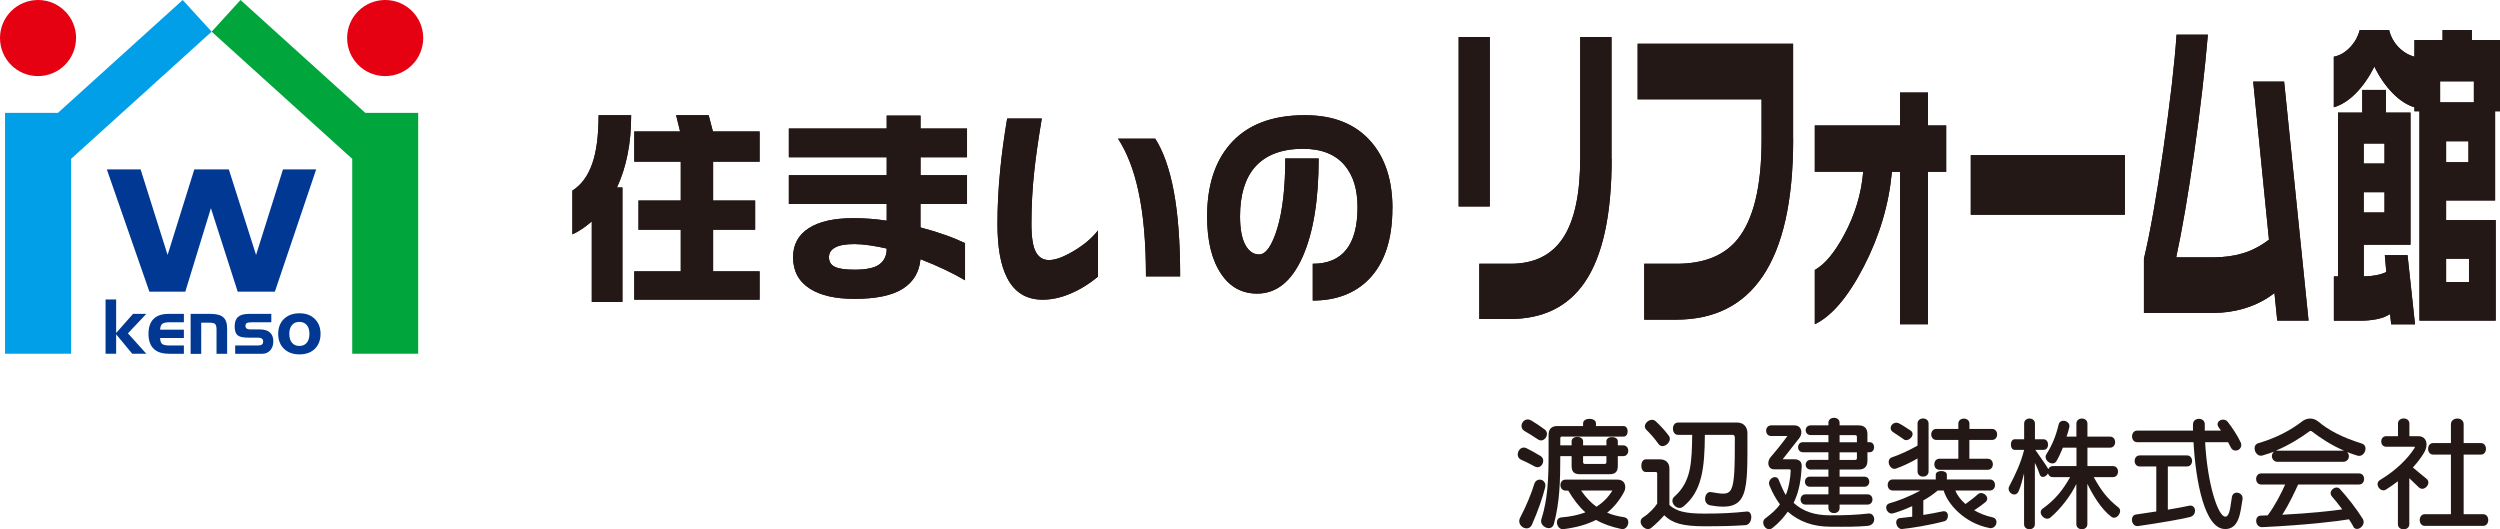 <?xml version="1.0" encoding="UTF-8"?><svg id="_レイヤー_2" xmlns="http://www.w3.org/2000/svg" viewBox="0 0 337.71 71.51"><defs><style>.cls-1{fill:#00a63c;}.cls-2{fill:#231815;}.cls-3{fill:#003893;}.cls-4{fill:#009fe8;}.cls-5{fill:#e50012;}</style></defs><g id="_レイヤー_1-2"><path class="cls-2" d="M85.26,15.56c0,1.94-.16,3.72-.49,5.32-.32,1.61-.8,3.09-1.43,4.44h.74v15.47h-4.14v-10.88c-.4.34-.81.66-1.24.96-.43.3-.89.56-1.38.79v-5.91c1.2-.76,2.09-1.96,2.67-3.6.58-1.64.87-3.83.87-6.59h4.4ZM95.73,15.56l.57,2.2h6.31v4.08h-6.28v5.25h5.68v3.94h-5.68v5.62h6.28v3.83h-16.93v-3.83h6.28v-5.62h-5.71v-3.94h5.71v-5.25h-6.28v-4.08h6.19l-.54-2.2h4.4Z"/><path class="cls-2" d="M130.62,27.55h-6.28v3.17c1.2.32,2.28.65,3.24.99.96.33,1.89.71,2.78,1.13v5.02c-1.64-.97-3.64-1.92-6.02-2.85-.15,1.73-.94,3.06-2.37,3.98-1.43.92-3.61,1.38-6.54,1.38-2.59,0-4.6-.46-6.02-1.37-1.52-.97-2.28-2.39-2.28-4.25,0-1.69.7-3,2.1-3.91,1.4-.91,3.42-1.37,6.07-1.37,1.47,0,2.96.11,4.48.34v-2.26h-13.22v-3.88h13.22v-2.43h-13.22v-3.88h13.22v-1.74h4.57v1.74h6.28v3.88h-6.28v2.43h6.28v3.88ZM119.77,33.57c-.72-.17-1.48-.31-2.28-.43-.8-.11-1.48-.17-2.06-.17-1.18,0-2.05.15-2.61.46-.56.3-.84.74-.84,1.31,0,.61.26,1.04.79,1.3.52.26,1.41.39,2.67.39,1.6,0,2.72-.24,3.37-.73.65-.49.97-1.19.97-2.13Z"/><path class="cls-2" d="M148.32,37.37c-1.14.95-2.36,1.71-3.67,2.27-1.3.56-2.57.84-3.81.84-2.21,0-3.82-1-4.82-3-.86-1.69-1.28-4.1-1.28-7.22,0-2.34.12-4.77.37-7.28.19-2.02.5-4.34.94-6.97h4.68c-.46,2.74-.79,5.05-1,6.94-.27,2.44-.4,4.85-.4,7.25,0,1.85.2,3.13.6,3.85.4.72.99,1.08,1.77,1.08.84,0,1.92-.39,3.25-1.17,1.43-.84,2.55-1.78,3.37-2.83v6.22ZM159.42,37.34h-4.62c0-4.57-.34-8.42-1.03-11.56-.61-2.82-1.52-5.17-2.74-7.05h5.02c1.1,1.71,1.94,4.09,2.51,7.12.57,3.04.86,6.87.86,11.49Z"/><path class="cls-2" d="M188.09,28.15c0,4.22-1.07,7.42-3.2,9.59-1.88,1.9-4.41,2.86-7.56,2.86v-4.97c4.03,0,6.05-2.55,6.05-7.65,0-2.4-.58-4.28-1.74-5.65-1.26-1.49-3.13-2.23-5.62-2.23-2.89,0-5.06.83-6.51,2.48-1.33,1.54-2,3.76-2,6.65,0,1.69.24,2.97.71,3.84.48.87,1.09,1.3,1.86,1.3.93,0,1.75-1.18,2.47-3.55.71-2.37,1.07-5.5,1.07-9.41h4.51c0,5.63-.73,10.08-2.2,13.35-1.47,3.26-3.5,4.9-6.11,4.9-2.02,0-3.63-.86-4.82-2.6-1.29-1.87-1.94-4.47-1.94-7.82,0-4.09,1.02-7.33,3.06-9.71,2.27-2.65,5.65-3.97,10.16-3.97,3.86,0,6.83,1.19,8.91,3.57,1.94,2.23,2.91,5.23,2.91,9.02Z"/><path class="cls-2" d="M201.25,27.89h-4.21V5h4.21v22.89ZM217.71,21.46c0,7.61-1.23,13.19-3.68,16.73-2.27,3.27-5.62,4.9-10.07,4.9h-4.13v-7.46h4.23c3.21,0,5.58-1.18,7.11-3.53,1.53-2.35,2.29-5.93,2.29-10.72V5h4.23v16.46Z"/><path class="cls-2" d="M242.23,18.81c0,8.33-1.39,14.52-4.16,18.57-2.64,3.87-6.53,5.8-11.67,5.8h-4.29v-7.55h4.36c3.69,0,6.42-1.09,8.22-3.28,2.18-2.67,3.27-7.15,3.27-13.44v-5.49h-16.74v-7.51h21v12.9Z"/><path class="cls-2" d="M262.9,23.21h-2.46v20.59h-3.78v-20.59h-1.09c-.41,4.41-1.67,8.66-3.79,12.77-2.12,4.11-4.33,6.71-6.63,7.82v-7.33c1.35-.75,2.68-2.34,3.98-4.77,1.45-2.7,2.31-5.53,2.56-8.5h-6.54v-6.25h11.51v-4.45h3.78v4.45h2.46v6.25Z"/><path class="cls-2" d="M287.04,29.01h-20.82v-8.05h20.82v8.05Z"/><path class="cls-2" d="M311.85,43.31h-4.23l-.38-3.73c-1.17.93-2.55,1.63-4.16,2.11-1.34.39-2.71.58-4.11.58h-9.36v-7.33c.83-3.45,1.7-8.36,2.62-14.75.92-6.39,1.52-11.56,1.79-15.51h4.23c-.42,4.92-1.04,10.24-1.86,15.98-.82,5.74-1.63,10.44-2.42,14.1h5.07c1.4,0,2.71-.18,3.92-.54,1.21-.36,2.39-.97,3.54-1.84l-2.13-21.36h4.18l3.3,32.28Z"/><path class="cls-2" d="M318.77,4.06h3.96c.22.9.65,1.67,1.28,2.32.63.64,1.35,1.07,2.14,1.28v-2.25h3.8v-1.35h3.96v1.35h3.8v9.62h-.66v12.05h-6.62v2.65h6.7v13.58h-10.3V15.03h-.68v-.54c-1-.3-1.97-.93-2.92-1.89-.95-.96-1.78-2.16-2.49-3.6-.73,1.44-1.56,2.64-2.51,3.6-.95.96-1.94,1.59-2.97,1.89v-6.83c.79-.15,1.52-.56,2.17-1.24.65-.67,1.09-1.46,1.33-2.36ZM319.1,15.21v-3.06h3.2v3.06h3.32v17.85h-6.31v4.27c1.2,0,2.21-.2,3.04-.58l-.2-2.29h3.07l1.01,9.35h-3.22l-.15-1.39c-.47.31-1.07.54-1.78.69-.71.14-1.45.21-2.21.21h-3.6v-5.98h.56V15.21h3.27ZM319.3,22.09h2.81v-2.7h-2.81v2.7ZM319.3,28.7h2.81v-2.74h-2.81v2.74ZM329.62,13.82h4.56v-2.83h-4.56v2.83ZM330.43,21.91h3.02v-2.83h-3.02v2.83ZM330.43,38.1h3.09v-3.15h-3.09v3.15Z"/><path class="cls-2" d="M85.26,15.56c0,1.94-.16,3.72-.49,5.32-.32,1.61-.8,3.09-1.43,4.44h.74v15.47h-4.14v-10.88c-.4.34-.81.66-1.24.96-.43.3-.89.56-1.38.79v-5.91c1.2-.76,2.09-1.96,2.67-3.6.58-1.64.87-3.83.87-6.59h4.4ZM95.73,15.56l.57,2.2h6.31v4.08h-6.28v5.25h5.68v3.94h-5.68v5.62h6.28v3.83h-16.93v-3.83h6.28v-5.62h-5.71v-3.94h5.71v-5.25h-6.28v-4.08h6.19l-.54-2.2h4.4Z"/><path class="cls-2" d="M130.62,27.55h-6.28v3.17c1.2.32,2.28.65,3.24.99.96.33,1.89.71,2.78,1.13v5.02c-1.64-.97-3.64-1.92-6.02-2.85-.15,1.73-.94,3.06-2.37,3.98-1.43.92-3.61,1.38-6.54,1.38-2.59,0-4.6-.46-6.02-1.37-1.52-.97-2.28-2.39-2.28-4.25,0-1.69.7-3,2.1-3.91,1.4-.91,3.42-1.37,6.07-1.37,1.47,0,2.96.11,4.48.34v-2.26h-13.22v-3.88h13.22v-2.43h-13.22v-3.88h13.22v-1.74h4.57v1.74h6.28v3.88h-6.28v2.43h6.28v3.88ZM119.77,33.57c-.72-.17-1.48-.31-2.28-.43-.8-.11-1.48-.17-2.06-.17-1.18,0-2.05.15-2.61.46-.56.3-.84.74-.84,1.31,0,.61.26,1.04.79,1.3.52.26,1.41.39,2.67.39,1.6,0,2.72-.24,3.37-.73.65-.49.97-1.19.97-2.13Z"/><path class="cls-2" d="M148.32,37.37c-1.14.95-2.36,1.71-3.67,2.27-1.3.56-2.57.84-3.81.84-2.21,0-3.82-1-4.82-3-.86-1.69-1.28-4.1-1.28-7.22,0-2.34.12-4.77.37-7.28.19-2.02.5-4.34.94-6.97h4.68c-.46,2.74-.79,5.05-1,6.94-.27,2.44-.4,4.85-.4,7.25,0,1.85.2,3.13.6,3.85.4.72.99,1.08,1.77,1.08.84,0,1.92-.39,3.25-1.17,1.43-.84,2.55-1.78,3.37-2.83v6.22ZM159.42,37.34h-4.62c0-4.57-.34-8.42-1.03-11.56-.61-2.82-1.52-5.17-2.74-7.05h5.02c1.1,1.71,1.94,4.09,2.51,7.12.57,3.04.86,6.87.86,11.49Z"/><path class="cls-2" d="M188.09,28.15c0,4.22-1.07,7.42-3.2,9.59-1.88,1.9-4.41,2.86-7.56,2.86v-4.97c4.03,0,6.05-2.55,6.05-7.65,0-2.4-.58-4.28-1.74-5.65-1.26-1.49-3.13-2.23-5.62-2.23-2.89,0-5.06.83-6.51,2.48-1.33,1.54-2,3.76-2,6.65,0,1.69.24,2.97.71,3.84.48.87,1.09,1.3,1.86,1.3.93,0,1.75-1.18,2.47-3.55.71-2.37,1.07-5.5,1.07-9.41h4.51c0,5.63-.73,10.08-2.2,13.35-1.47,3.26-3.5,4.9-6.11,4.9-2.02,0-3.63-.86-4.82-2.6-1.29-1.87-1.94-4.47-1.94-7.82,0-4.09,1.02-7.33,3.06-9.71,2.27-2.65,5.65-3.97,10.16-3.97,3.86,0,6.83,1.19,8.91,3.57,1.94,2.23,2.91,5.23,2.91,9.02Z"/><path class="cls-2" d="M201.25,27.89h-4.21V5h4.21v22.89ZM217.71,21.46c0,7.61-1.23,13.19-3.68,16.73-2.27,3.27-5.62,4.9-10.07,4.9h-4.13v-7.46h4.23c3.21,0,5.58-1.18,7.11-3.53,1.53-2.35,2.29-5.93,2.29-10.72V5h4.23v16.46Z"/><path class="cls-2" d="M242.23,18.81c0,8.33-1.39,14.52-4.16,18.57-2.64,3.87-6.53,5.8-11.67,5.8h-4.29v-7.55h4.36c3.69,0,6.42-1.09,8.22-3.28,2.18-2.67,3.27-7.15,3.27-13.44v-5.49h-16.74v-7.51h21v12.9Z"/><path class="cls-2" d="M262.9,23.21h-2.46v20.59h-3.78v-20.59h-1.09c-.41,4.41-1.67,8.66-3.79,12.77-2.12,4.11-4.33,6.71-6.63,7.82v-7.33c1.35-.75,2.68-2.34,3.98-4.77,1.45-2.7,2.31-5.53,2.56-8.5h-6.54v-6.25h11.51v-4.45h3.78v4.45h2.46v6.25Z"/><path class="cls-2" d="M287.04,29.01h-20.82v-8.05h20.82v8.05Z"/><path class="cls-2" d="M311.85,43.31h-4.23l-.38-3.73c-1.17.93-2.55,1.63-4.16,2.11-1.34.39-2.71.58-4.11.58h-9.36v-7.33c.83-3.45,1.7-8.36,2.62-14.75.92-6.39,1.52-11.56,1.79-15.51h4.23c-.42,4.92-1.04,10.24-1.86,15.98-.82,5.74-1.63,10.44-2.42,14.1h5.07c1.4,0,2.71-.18,3.92-.54,1.21-.36,2.39-.97,3.54-1.84l-2.13-21.36h4.18l3.3,32.28Z"/><path class="cls-2" d="M318.77,4.06h3.96c.22.9.65,1.67,1.28,2.32.63.64,1.35,1.07,2.14,1.28v-2.25h3.8v-1.35h3.96v1.35h3.8v9.62h-.66v12.05h-6.62v2.65h6.7v13.58h-10.3V15.03h-.68v-.54c-1-.3-1.97-.93-2.92-1.89-.95-.96-1.78-2.16-2.49-3.6-.73,1.44-1.56,2.64-2.51,3.6-.95.96-1.94,1.59-2.97,1.89v-6.83c.79-.15,1.52-.56,2.17-1.24.65-.67,1.09-1.46,1.33-2.36ZM319.1,15.21v-3.06h3.2v3.06h3.32v17.85h-6.31v4.27c1.2,0,2.21-.2,3.04-.58l-.2-2.29h3.07l1.01,9.35h-3.22l-.15-1.39c-.47.31-1.07.54-1.78.69-.71.14-1.45.21-2.21.21h-3.6v-5.98h.56V15.21h3.27ZM319.3,22.09h2.81v-2.7h-2.81v2.7ZM319.3,28.7h2.81v-2.74h-2.81v2.74ZM329.62,13.82h4.56v-2.83h-4.56v2.83ZM330.43,21.91h3.02v-2.83h-3.02v2.83ZM330.43,38.1h3.09v-3.15h-3.09v3.15Z"/><path class="cls-5" d="M10.27,5.14c0,2.84-2.3,5.14-5.14,5.14S0,7.98,0,5.14,2.3,0,5.14,0s5.14,2.3,5.14,5.14Z"/><polygon class="cls-4" points="28.59 4.28 24.68 0 7.82 15.25 .68 15.25 .68 47.78 9.6 47.78 9.6 21.46 28.59 4.28"/><path class="cls-5" d="M46.89,5.14c0,2.84,2.3,5.14,5.14,5.14s5.14-2.3,5.14-5.14S54.87,0,52.03,0s-5.14,2.3-5.14,5.14Z"/><polygon class="cls-1" points="49.35 15.25 32.49 0 28.59 4.28 47.58 21.46 47.58 47.78 56.49 47.78 56.49 15.25 49.35 15.25"/><path class="cls-3" d="M28.49,28.12l-3.46,11.28h-4.85l-5.75-16.52h4.56l3.65,11.56,3.61-11.56h4.66l3.68,11.56,3.64-11.56h4.48l-5.58,16.52h-5.02l-3.62-11.28Z"/><path class="cls-3" d="M14.26,40.45h1.43v4.53l2.28-2.58h1.79l-2.48,2.63,2.48,2.75h-1.9l-2.17-2.62v2.62h-1.43v-7.33Z"/><path class="cls-3" d="M22.77,47.78c-.89,0-1.57-.23-2.02-.68-.46-.45-.69-1.12-.69-2.01s.23-1.56.69-2.01c.46-.46,1.13-.68,2.02-.68h2.07v1.13h-1.88c-.52,0-.86.07-1.04.22-.18.14-.27.4-.29.78h3.21v1.13h-3.21c.01.39.1.66.27.8.16.14.51.21,1.05.21h1.89v1.12h-2.07Z"/><path class="cls-3" d="M25.76,42.4h2.67c.81,0,1.39.15,1.73.46.35.3.52.81.52,1.51v3.42h-1.43v-3.24c0-.4-.06-.66-.19-.78-.12-.12-.37-.18-.75-.18h-1.13v4.21h-1.43v-5.38Z"/><path class="cls-3" d="M31.78,46.67h3.01c.26,0,.46-.04.58-.12.12-.08.18-.22.18-.41s-.06-.32-.18-.4c-.12-.09-.32-.13-.58-.13h-1.23c-.73,0-1.22-.11-1.48-.33-.25-.22-.38-.62-.38-1.19s.15-1.01.46-1.28c.31-.27.79-.41,1.44-.41h3.05v1.13h-2.51c-.41,0-.68.04-.8.11-.12.07-.18.2-.18.38,0,.16.05.29.16.36.11.08.28.12.51.12h1.29c.59,0,1.04.14,1.34.41.31.27.46.67.46,1.19s-.14.9-.41,1.22c-.28.31-.63.47-1.06.47h-3.68v-1.12Z"/><path class="cls-3" d="M43.3,45.1c0,.84-.26,1.51-.77,2.02-.51.5-1.21.75-2.08.75s-1.57-.25-2.09-.76c-.52-.5-.78-1.18-.78-2.01s.26-1.52.78-2.02c.52-.5,1.21-.76,2.09-.76s1.56.25,2.07.76c.52.51.78,1.18.78,2.02ZM39.08,45.1c0,.51.12.91.36,1.2.24.29.57.43,1,.43s.76-.14,1-.43c.24-.29.36-.68.36-1.2s-.12-.91-.36-1.19c-.24-.28-.57-.43-1-.43s-.76.14-1,.43c-.24.29-.36.68-.36,1.19Z"/><path class="cls-2" d="M207.31,63.01c-.73-.4-1.23-.65-1.83-.91-.97-.43-.25-2.06.75-1.54.55.28,1.13.58,1.88,1.04.8.5.12,1.91-.8,1.41ZM206.94,70.87c-.49,1.13-2.22.17-1.57-.99.81-1.53,1.53-3.32,1.87-4.46.3-1.07,1.76-.68,1.48.43-.3,1.24-.93,3.1-1.78,5.03ZM207.76,59.36c-.71-.48-1.26-.81-1.81-1.13-.95-.55-.12-2.06.93-1.41.52.31,1.11.69,1.78,1.19.78.58-.07,1.91-.9,1.35ZM211.02,58.96c-.16,0-.25.08-.25.25v.95h1.53v-.55c0-.8,1.55-.78,1.55,0v.55h3.15v-.57c0-.75,1.54-.71,1.54,0v.57h.73c.91,0,.91,1.46,0,1.46h-.73v1.31c0,.79-.33,1.13-1.13,1.13h-3.98c-.8,0-1.13-.33-1.13-1.13v-1.31h-1.53c0,3.37-.08,6.2-.85,9.11-.31,1.23-2.01.38-1.71-.56.85-2.66.98-5.39.98-8.84v-2.59c0-.79.4-1.19,1.19-1.19h3.47v-.36c0-.82,1.74-.82,1.74,0v.36h3.72c.75,0,.75,1.43,0,1.43h-8.3ZM219.02,71.46c-1.36-.29-2.47-.68-3.43-1.23-1.19.62-2.65,1.03-4.4,1.25-.88.12-1.31-1.51-.25-1.59,1.22-.1,2.29-.33,3.22-.68-.88-.78-1.61-1.76-2.32-2.94h-.36c-.92,0-.92-1.48,0-1.48h7c1.13,0,1.23,1.06.91,1.65-.59,1.11-1.34,2.05-2.29,2.82.7.3,1.46.48,2.29.61,1,.15.56,1.79-.37,1.59ZM213.58,66.26c.62.91,1.31,1.64,2.07,2.19.9-.56,1.62-1.3,2.16-2.19h-4.23ZM217,61.62h-3.15v.8c0,.16.08.25.25.25h2.65c.17,0,.25-.08.25-.25v-.8Z"/><path class="cls-2" d="M235.77,70.94c-1.71.12-3.2.15-5.56.15-2.79,0-4.3-.38-5.39-1.49-.42.48-1.05,1.12-1.76,1.71-.8.65-2.06-.83-1.08-1.44.8-.5,1.54-1.31,1.88-1.84v-4.07c0-.13-.07-.2-.2-.2h-1.34c-.81,0-.8-1.71,0-1.71h1.91c.77,0,1.28.45,1.28,1.24v4.93c.93.85,2.17,1.16,4.71,1.16,2.27,0,3.85-.08,5.74-.28.88-.1.8,1.77-.18,1.84ZM224.06,60c-.5-.7-1.04-1.33-1.68-1.96-.66-.7.6-1.76,1.26-1.15.58.53,1.25,1.24,1.79,1.97.58.78-.8,1.94-1.38,1.13ZM231.06,68.27c-1.16-.2-.78-1.93.04-1.8,3.07.5,3.25.83,3.25-7.38,0-.17-.09-.35-.28-.35h-3.77c-.03,4.49-.38,7.65-2.92,9.69-.81.67-1.99-.63-1.21-1.33,2.31-2.04,2.36-4.63,2.42-8.36h-1.92c-.91,0-.91-1.66,0-1.66h8.02c.88,0,1.36.65,1.36,1.41,0,8.05.26,10.69-5,9.78Z"/><path class="cls-2" d="M252.29,71.04c-1.66.13-2.74.13-5.08.11-2.21-.01-4.13-.64-5.71-2.03-.52.73-1.23,1.56-2.08,2.21-.81.63-1.71-.74-.95-1.31.8-.6,1.48-1.18,1.97-1.89-.51-.68-1.03-1.59-1.42-2.57-.33-.83.91-1.59,1.26-.73.27.66.63,1.54.95,2.04.42-.98.63-2.34.66-3.27,0-.12-.02-.2-.16-.2h-2.04c-.93,0-1.03-1.05-.5-1.66,1.33-1.52,2.26-2.84,2.26-2.84h-2.19c-.91,0-.91-1.44,0-1.44h3.14c.9,0,1.21.94.68,1.69l-2.27,2.89h1.58c.66,0,1.03.33.99,1-.08,1.58-.3,3.29-1.09,4.89,1.3,1.19,2.9,1.68,4.93,1.68,2.27,0,3.39-.05,5.18-.24.96-.1,1.14,1.56-.1,1.66ZM252.26,61.1v1.14c0,.78-.4,1.19-1.2,1.19h-2.56v.96h3.35c.88,0,.88,1.36,0,1.36h-3.35v1.03h3.78c.88,0,.88,1.38,0,1.38h-3.78v.47c0,.91-1.51.91-1.51,0v-.47h-3.1c-.88,0-.88-1.38,0-1.38h3.1v-1.03h-2.51c-.88,0-.88-1.36,0-1.36h2.51v-.96h-2.39c-.91,0-.91-1.31,0-1.31h2.39v-1.03h-3.44c-.88,0-.88-1.36,0-1.36h3.44v-.96h-2.39c-.91,0-.91-1.31,0-1.31h2.39v-.34c0-.91,1.51-.91,1.51,0v.34h2.56c.79,0,1.2.4,1.2,1.19v1.08h.3c.8,0,.81,1.36,0,1.36h-.3ZM250.84,59.02c0-.16-.08-.24-.25-.24h-2.09v.96h2.34v-.72ZM250.84,61.1h-2.34v1.03h2.09c.17,0,.25-.08.25-.25v-.78Z"/><path class="cls-2" d="M268.72,71.32c-3.37-.65-5.64-3.25-6.16-5.06h-.81c-.58.5-1.24.95-1.94,1.34v1.96c.84-.13,1.74-.3,2.59-.48.94-.2.93,1.14.26,1.33-2.06.55-4.56.94-5.71,1.05-.78.07-1.21-1.39-.25-1.48.38-.03.95-.1,1.61-.18v-1.43c-1.11.51-2.11.85-2.62.98-.76.2-1.36-1.11-.4-1.38.88-.23,2.57-.85,4.13-1.71h-3.74c-.91,0-.91-1.49,0-1.49h5.81v-.64c0-.67,1.5-.67,1.5,0v.64h5.82c.91,0,.91,1.49,0,1.49h-4.68c.23.58.69,1.23,1.37,1.83.52-.37,1.28-.95,1.66-1.31.61-.58,1.81.41,1.03,1.06-.42.34-1.01.78-1.51,1.09.7.4,1.52.75,2.47.95.95.2.56,1.65-.45,1.45ZM259.03,63.69v-1.76c-.91.53-1.89,1-2.89,1.36-.84.32-1.46-1.19-.58-1.51,1.21-.41,2.46-1.01,3.47-1.59v-2.98c0-.91,1.49-.91,1.49,0v6.49c0,.91-1.49.91-1.49,0ZM257.19,59.36c-.34-.23-.86-.6-1.48-1-.78-.53.04-1.58.83-1.16.61.31,1.14.71,1.52.94.83.52-.25,1.65-.88,1.22ZM266.03,59.43v2.54h2.49c.91,0,.91,1.49,0,1.49h-6.54c-.91,0-.91-1.49,0-1.49h2.56v-2.54h-2.97c-.92,0-.92-1.49,0-1.49h2.97v-.71c0-.91,1.5-.91,1.5,0v.71h3.05c.92,0,.92,1.49,0,1.49h-3.05Z"/><path class="cls-2" d="M285.21,69.81c-1.41-1.06-2.59-3.09-3.24-4.46v5.46c0,.91-1.49.91-1.49,0v-5.44c-.68,1.48-2.11,3.37-3.5,4.54-.71.6-1.81-.64-1.06-1.19,1.83-1.33,2.77-2.59,3.72-4.27h-2.34c-.36,0-.58-.23-.65-.51-.21.44-.89.76-1.11.16-.13-.38-.4-1.1-.66-1.57v8.28c0,.91-1.46.91-1.46,0v-6.87c-.16.68-.48,1.89-.74,2.44-.47.95-1.68.08-1.26-.7.78-1.49,1.55-3.07,2.01-4.91h-1.28c-.68,0-.68-1.43,0-1.43h1.28v-2.12c0-.91,1.46-.91,1.46,0v2.12h1.16c.82,0,.82,1.43,0,1.43h-1.11c.71,1.05,1.41,1.97,1.76,2.6.1-.23.3-.41.61-.41h3.19v-2.49h-1.83c-.3.73-.61,1.38-.88,1.83-.51.81-1.84-.17-1.36-.93.74-1.16,1.28-2.41,1.66-4.02.21-.91,1.66-.49,1.44.37-.1.42-.21.83-.37,1.26h1.33v-1.76c0-.91,1.49-.91,1.49,0v1.76h3.06c.91,0,.91,1.49,0,1.49h-3.06v2.49h3.45c.91,0,.91,1.49,0,1.49h-2.6c.96,1.72,1.78,2.89,3.34,4.1.65.51-.25,1.79-.95,1.26Z"/><path class="cls-2" d="M288.84,71.06c-.95.14-1.18-1.44-.3-1.56.88-.12,1.8-.27,2.74-.41v-6.08h-2.24c-.91,0-.91-1.49,0-1.49h6.39c.91,0,.91,1.49,0,1.49h-2.59v5.84c1.23-.21,2.29-.4,2.85-.53.96-.23,1.16,1.23.18,1.51-.86.25-4.31.84-7.03,1.23ZM300.56,71.46c-2.74,0-3.96-6.42-4.25-11.73h-7.62c-.91,0-.91-1.56,0-1.56h7.55c-.02-.3,0-.57,0-.85,0-.99,1.61-.99,1.59,0v.85h2.19c-.08-.13-.18-.27-.28-.4-.66-.85.65-1.5,1.21-.76.6.76,1.3,1.84,1.71,2.7.48,1.01-.9,1.63-1.33.7-.1-.22-.22-.45-.35-.68h-3.1c.3,5.71,1.76,10.06,2.72,10.06.66,0,.7-1.61.9-2.67.18-.96,1.58-.61,1.43.32-.3,1.79-.43,4.03-2.37,4.03Z"/><path class="cls-2" d="M318.45,61.55c-.27-.08-1.13-.37-1.39-.48.5.49.16,1.31-.48,1.31h-8.95c-.7,0-1.02-.93-.43-1.38-.38.16-1.03.36-1.58.53-.95.28-1.53-1.38-.56-1.66,2.49-.73,4.41-1.78,5.91-2.94.68-.53,1.54-.51,2.17,0,1.46,1.21,3.21,2.14,5.91,2.99.96.3.38,1.92-.6,1.63ZM317.91,71.14c-.18-.33-.38-.66-.6-.99-1.26.23-5.82.79-11.72,1.06-.97.05-1.13-1.55-.18-1.56.31,0,.61-.02.91-.03.96-1.25,1.83-2.96,2.37-4.17h-3.24c-.91,0-.91-1.5,0-1.5h13.22c.91,0,.91,1.5,0,1.5h-8.23c-.43.93-1.13,2.5-2.14,4.08,3.65-.18,6.62-.5,8.1-.72-.48-.65-.94-1.24-1.38-1.73-.64-.73.53-1.62,1.06-1.03,1.08,1.19,2.21,2.64,3.08,4.02.56.88-.8,1.92-1.28,1.06ZM312.23,58.23s-.16-.03-.21,0c-1.29.96-2.9,1.94-4.6,2.65h9.23c-1.78-.76-3.22-1.74-4.42-2.65Z"/><path class="cls-2" d="M326.79,65.88c-.4-.35-.98-.98-1.33-1.28v6.22c0,.91-1.54.91-1.54,0v-5.81c-.5.38-1.03.76-1.62,1.13-.75.46-1.63-.82-.78-1.31,2.14-1.28,3.75-2.89,4.66-4.33.05-.07.03-.15-.03-.15h-3.8c-.91,0-.91-1.43,0-1.43h1.58v-1.71c0-.91,1.54-.91,1.54,0v1.71h1.18c1.22,0,1.39,1.23.83,2.19-.34.56-.83,1.28-1.54,2.04.41.33,1.32,1.11,1.84,1.52.75.6-.32,1.79-.98,1.2ZM327.55,71.04c-.91,0-.91-1.58,0-1.58h3.53v-8.05h-2.4c-.91,0-.91-1.56,0-1.56h2.4v-2.54c0-1.01,1.72-1.05,1.72,0v2.54h2.33c.91,0,.91,1.56,0,1.56h-2.33v8.05h2.64c.91,0,.91,1.58,0,1.58h-7.9Z"/></g></svg>